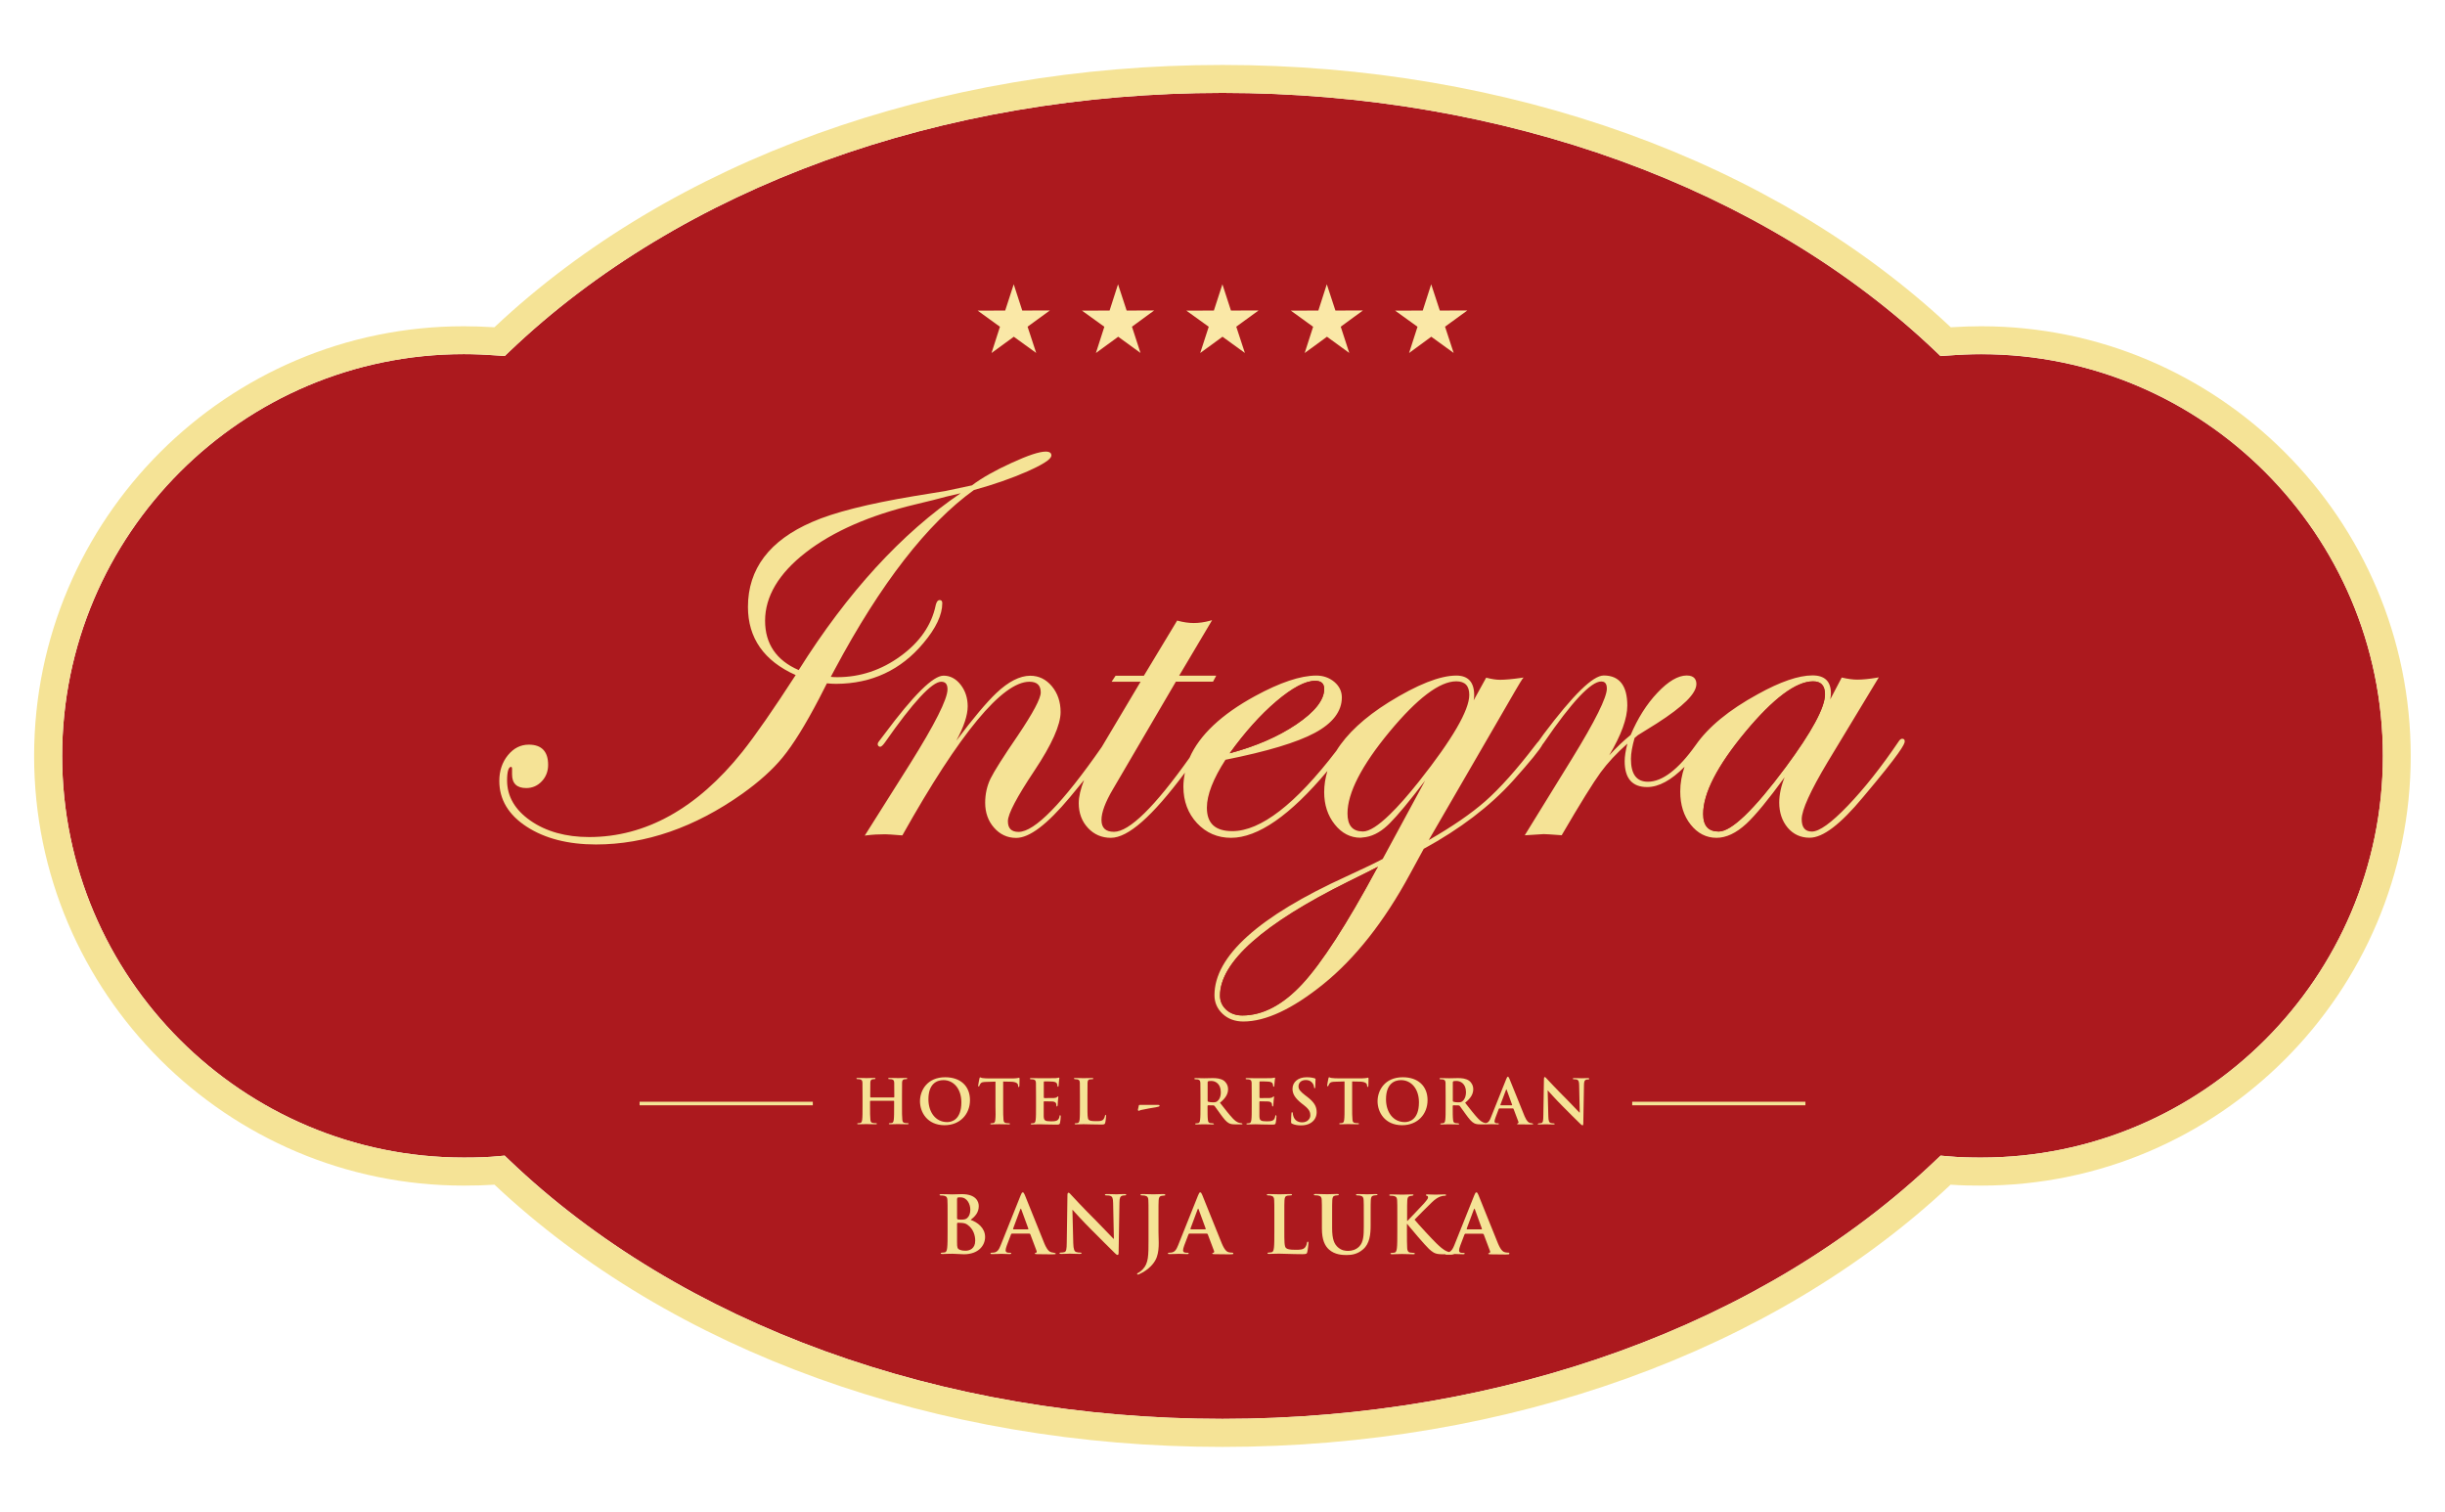 <?xml version="1.0" encoding="UTF-8"?> <svg xmlns="http://www.w3.org/2000/svg" xmlns:xlink="http://www.w3.org/1999/xlink" version="1.1" id="Layer_1" x="0px" y="0px" viewBox="0 0 289.5 179" style="enable-background:new 0 0 289.5 179;" xml:space="preserve"> <style type="text/css"> .st0{fill:#AC191E;} .st1{fill:#F5E396;} .st2{fill:#F6E394;} .st3{fill:none;stroke:#F6E394;stroke-width:0.125;stroke-miterlimit:10;} .st4{fill:none;} .st5{fill:#FAE8A7;} </style> <g> <path class="st0" d="M234.58,41.94c-1.24,0-2.54,0.05-4.09,0.17l-0.73,0.05l-0.53-0.51C208.82,22.17,178.03,11,144.75,11 c-33.29,0-64.07,11.17-84.45,30.64l-0.53,0.51l-0.73-0.05c-1.53-0.11-2.88-0.17-4.12-0.17c-26.22,0-47.56,21.34-47.56,47.58 c0,26.22,21.33,47.55,47.56,47.55c1.68,0,2.94-0.05,4.08-0.16l0.76-0.07l0.55,0.53C80.67,156.83,111.45,168,144.75,168 c33.28,0,64.07-11.17,84.48-30.65l0.55-0.52l0.76,0.07c1.47,0.14,2.93,0.16,4.05,0.16c26.22,0,47.56-21.33,47.56-47.55 C282.14,63.28,260.81,41.94,234.58,41.94z"></path> <path class="st1" d="M234.58,38.63c-1.12,0-2.28,0.04-3.6,0.12c-21.02-19.74-52.4-31.06-86.24-31.06 c-33.85,0-65.22,11.31-86.2,31.06c-1.32-0.08-2.51-0.12-3.63-0.12c-28.05,0-50.87,22.83-50.87,50.89 c0,28.04,22.82,50.86,50.87,50.86c1.44,0,2.59-0.04,3.64-0.11c20.98,19.74,52.35,31.05,86.19,31.05 c33.83,0,65.21-11.31,86.22-31.05c1.34,0.1,2.61,0.11,3.61,0.11c28.05,0,50.87-22.81,50.87-50.86 C285.45,61.46,262.63,38.63,234.58,38.63z M234.58,137.06c-1.11,0-2.58-0.02-4.05-0.16l-0.76-0.07l-0.55,0.52 c-20.41,19.48-51.2,30.65-84.48,30.65c-33.29,0-64.07-11.17-84.45-30.64l-0.55-0.53L59,136.9c-1.14,0.11-2.4,0.16-4.08,0.16 c-26.22,0-47.56-21.33-47.56-47.55c0-26.24,21.33-47.58,47.56-47.58c1.24,0,2.59,0.05,4.12,0.17l0.73,0.05l0.53-0.51 C80.67,22.17,111.46,11,144.75,11c33.28,0,64.07,11.17,84.48,30.64l0.53,0.51l0.73-0.05c1.55-0.11,2.85-0.17,4.09-0.17 c26.22,0,47.56,21.34,47.56,47.58C282.14,115.73,260.81,137.06,234.58,137.06z"></path> <path class="st2" d="M171.86,148.49c0.08,0,0.14-0.01,0.17-0.02c-0.22,0.01-0.54,0.02-0.86,0.02H171.86z"></path> <path class="st3" d="M171.86,148.49c0.08,0,0.14-0.01,0.17-0.02c-0.22,0.01-0.54,0.02-0.86,0.02H171.86z"></path> <g> <rect x="75.73" y="130.45" class="st1" width="20.51" height="0.42"></rect> <rect x="193.26" y="130.45" class="st1" width="20.51" height="0.42"></rect> <path class="st1" d="M107.49,132.99c-0.11,0-0.27-0.01-0.37-0.03c-0.22-0.03-0.26-0.19-0.28-0.39c-0.04-0.31-0.04-0.88-0.04-1.55 v-1.28c0-1.1,0-1.3,0.01-1.54c0.01-0.25,0.07-0.38,0.27-0.41c0.09-0.01,0.15-0.02,0.21-0.02c0.09,0,0.13-0.01,0.13-0.07 c0-0.05-0.05-0.07-0.15-0.07c-0.28,0-0.74,0.02-0.91,0.02c-0.2,0-0.65-0.02-1.04-0.02c-0.1,0-0.15,0.01-0.15,0.07 c0,0.05,0.04,0.07,0.12,0.07c0.1,0,0.22,0.01,0.28,0.02c0.24,0.05,0.3,0.17,0.31,0.41c0.01,0.23,0.01,0.44,0.01,1.54v0.15 l-0.04,0.05h-2.77l-0.04-0.05v-0.15c0-1.1,0-1.3,0.01-1.54c0.01-0.25,0.07-0.38,0.27-0.41c0.09-0.01,0.15-0.02,0.21-0.02 c0.09,0,0.13-0.01,0.13-0.07c0-0.05-0.05-0.07-0.15-0.07c-0.28,0-0.74,0.02-0.91,0.02c-0.2,0-0.65-0.02-1.04-0.02 c-0.1,0-0.15,0.01-0.15,0.07c0,0.05,0.04,0.07,0.12,0.07c0.1,0,0.22,0.01,0.28,0.02c0.24,0.05,0.3,0.17,0.31,0.41 c0.01,0.23,0.01,0.44,0.01,1.54v1.28c0,0.67,0,1.24-0.04,1.54c-0.03,0.21-0.07,0.37-0.21,0.4c-0.07,0.01-0.15,0.03-0.26,0.03 c-0.09,0-0.12,0.02-0.12,0.06c0,0.05,0.05,0.07,0.15,0.07c0.29,0,0.75-0.02,0.91-0.02c0.2,0,0.66,0.02,1.13,0.02 c0.09,0,0.14-0.02,0.14-0.07c0-0.04-0.04-0.06-0.12-0.06c-0.11,0-0.27-0.01-0.37-0.03c-0.22-0.03-0.26-0.19-0.28-0.39 c-0.04-0.31-0.04-0.88-0.04-1.55v-0.64l0.04-0.04h2.77l0.04,0.04v0.64c0,0.67,0,1.24-0.04,1.54c-0.03,0.21-0.07,0.37-0.21,0.4 c-0.07,0.01-0.15,0.03-0.26,0.03c-0.09,0-0.12,0.02-0.12,0.06c0,0.05,0.05,0.07,0.15,0.07c0.28,0,0.74-0.02,0.91-0.02 c0.2,0,0.66,0.02,1.13,0.02c0.09,0,0.15-0.02,0.15-0.07C107.61,133.02,107.57,132.99,107.49,132.99z"></path> <path class="st1" d="M114.85,130.26c0-1.66-1.12-2.71-2.93-2.71c-2.17,0-2.99,1.6-2.99,2.84c0,1.28,0.84,2.84,2.92,2.84 C113.69,133.22,114.85,131.91,114.85,130.26z M109.93,130.16c0-1.8,0.95-2.27,1.78-2.27c1.19,0,2.12,1.01,2.12,2.63 c0,2.09-1.17,2.34-1.68,2.34C110.77,132.86,109.93,131.67,109.93,130.16z"></path> <path class="st1" d="M117.85,132.57c-0.02,0.21-0.07,0.37-0.21,0.4c-0.07,0.01-0.15,0.03-0.26,0.03c-0.09,0-0.12,0.02-0.12,0.06 c0,0.05,0.05,0.07,0.14,0.07c0.29,0,0.75-0.02,0.91-0.02c0.2,0,0.66,0.02,1.14,0.02c0.08,0,0.14-0.02,0.14-0.07 c0-0.04-0.04-0.06-0.12-0.06c-0.11,0-0.27-0.01-0.37-0.03c-0.22-0.03-0.26-0.19-0.28-0.39c-0.04-0.31-0.04-0.88-0.04-1.55v-2.97 l0.91,0.02c0.64,0.01,0.84,0.22,0.85,0.41l0.01,0.08c0.01,0.11,0.02,0.15,0.08,0.15l0.07-0.12c0-0.19,0.02-0.69,0.02-0.84 c0-0.11-0.01-0.15-0.06-0.15c-0.03,0-0.09,0.01-0.2,0.04c-0.11,0.01-0.27,0.04-0.5,0.04h-2.87c-0.24,0-0.51-0.01-0.72-0.04 c-0.18-0.01-0.25-0.09-0.31-0.09c-0.04,0-0.07,0.04-0.09,0.14c-0.01,0.06-0.15,0.72-0.15,0.83c0,0.08,0.01,0.12,0.07,0.12 l0.08-0.09c0.01-0.06,0.05-0.15,0.12-0.25c0.11-0.16,0.28-0.2,0.7-0.21l1.08-0.03v2.97C117.89,131.69,117.89,132.26,117.85,132.57 z"></path> <path class="st1" d="M125.51,132.96c0.04-0.14,0.09-0.64,0.09-0.8l-0.06-0.13c-0.05,0-0.07,0.03-0.08,0.11 c-0.05,0.3-0.14,0.45-0.33,0.54c-0.19,0.09-0.49,0.09-0.68,0.09c-0.74,0-0.85-0.11-0.87-0.61c-0.01-0.21,0-0.88,0-1.12v-0.57 l0.04-0.07c0.17,0,0.89,0.01,1.03,0.02c0.27,0.03,0.37,0.14,0.41,0.28c0.02,0.09,0.02,0.19,0.03,0.26l0.07,0.07l0.07-0.14 c0-0.05,0.02-0.34,0.03-0.49c0.03-0.37,0.06-0.48,0.06-0.53l-0.05-0.06l-0.12,0.09c-0.07,0.07-0.17,0.09-0.35,0.11 c-0.17,0.01-1,0.01-1.16,0.01l-0.05-0.08v-1.83l0.05-0.07c0.15,0,0.91,0.01,1.03,0.03c0.36,0.04,0.43,0.13,0.49,0.26 c0.04,0.09,0.04,0.21,0.04,0.26l0.07,0.1l0.07-0.08c0.01-0.09,0.03-0.41,0.04-0.48c0.02-0.33,0.06-0.42,0.06-0.47l-0.04-0.07 l-0.12,0.03c-0.06,0.01-0.17,0.03-0.31,0.04c-0.14,0.01-1.58,0.01-1.81,0.01c-0.1,0-0.27-0.01-0.46-0.01 c-0.18,0-0.39-0.01-0.59-0.01c-0.11,0-0.16,0.01-0.16,0.07c0,0.05,0.04,0.07,0.12,0.07c0.1,0,0.22,0.01,0.28,0.02 c0.24,0.05,0.3,0.17,0.31,0.41c0.01,0.23,0.01,0.44,0.01,1.54v1.28c0,0.67,0,1.24-0.04,1.54c-0.03,0.21-0.07,0.37-0.21,0.4 c-0.07,0.01-0.15,0.03-0.26,0.03c-0.09,0-0.12,0.02-0.12,0.06c0,0.05,0.05,0.07,0.15,0.07c0.14,0,0.33-0.01,0.5-0.01 c0.17-0.01,0.33-0.01,0.41-0.01c0.22,0,0.44,0.01,0.75,0.02c0.31,0.01,0.71,0.02,1.25,0.02 C125.4,133.15,125.46,133.15,125.51,132.96z"></path> <path class="st1" d="M127.31,127.78c0.09,0,0.18,0.01,0.24,0.02c0.24,0.05,0.3,0.17,0.31,0.41c0.01,0.23,0.01,0.44,0.01,1.54v1.28 c0,0.67,0,1.24-0.04,1.54c-0.03,0.21-0.07,0.37-0.21,0.4c-0.07,0.01-0.15,0.03-0.26,0.03c-0.09,0-0.12,0.02-0.12,0.06 c0,0.05,0.05,0.07,0.15,0.07c0.14,0,0.33-0.01,0.5-0.01c0.17-0.01,0.33-0.01,0.41-0.01c0.3,0,0.56,0.01,0.88,0.02 c0.33,0.01,0.7,0.02,1.22,0.02c0.38,0,0.41-0.04,0.46-0.2c0.06-0.21,0.11-0.75,0.11-0.83c0-0.09-0.01-0.12-0.06-0.12l-0.08,0.11 c-0.01,0.14-0.1,0.34-0.19,0.44c-0.18,0.2-0.46,0.2-0.85,0.2c-0.57,0-0.75-0.05-0.88-0.16c-0.15-0.13-0.15-0.63-0.15-1.56v-1.28 c0-1.1,0-1.3,0.01-1.54c0.01-0.25,0.07-0.38,0.27-0.41c0.09-0.01,0.2-0.02,0.28-0.02c0.09,0,0.13-0.01,0.13-0.07 c0-0.05-0.05-0.07-0.15-0.07c-0.28,0-0.81,0.02-0.99,0.02c-0.2,0-0.65-0.02-0.99-0.02c-0.11,0-0.16,0.01-0.16,0.07 C127.18,127.76,127.23,127.78,127.31,127.78z"></path> <path class="st1" d="M135.1,131.43c0.25-0.07,1.58-0.3,1.87-0.35c0.2-0.04,0.33-0.06,0.33-0.16c0-0.09-0.1-0.1-0.23-0.1h-2.06 c-0.12,0-0.15,0.01-0.17,0.09l-0.11,0.5l0.06,0.13C134.84,131.54,134.96,131.46,135.1,131.43z"></path> <path class="st1" d="M146.83,132.97c-0.11-0.02-0.41-0.07-0.81-0.49c-0.43-0.45-0.93-1.09-1.57-1.91 c0.73-0.59,0.96-1.09,0.96-1.62c0-0.49-0.29-0.85-0.49-0.99c-0.39-0.27-0.88-0.31-1.33-0.31c-0.22,0-0.78,0.02-1.02,0.02 c-0.15,0-0.61-0.02-0.99-0.02c-0.11,0-0.16,0.01-0.16,0.07c0,0.05,0.04,0.07,0.12,0.07c0.1,0,0.22,0.01,0.28,0.02 c0.24,0.05,0.3,0.17,0.31,0.41c0.01,0.23,0.01,0.44,0.01,1.54v1.28c0,0.67,0,1.24-0.04,1.54c-0.03,0.21-0.07,0.37-0.21,0.4 c-0.07,0.01-0.15,0.03-0.26,0.03c-0.09,0-0.12,0.02-0.12,0.06c0,0.05,0.05,0.07,0.15,0.07c0.29,0,0.75-0.02,0.88-0.02 c0.11,0,0.64,0.02,1.06,0.02c0.09,0,0.14-0.02,0.14-0.07l-0.09-0.06c-0.09,0-0.25-0.01-0.35-0.03c-0.22-0.03-0.26-0.19-0.28-0.4 c-0.04-0.3-0.04-0.88-0.04-1.55v-0.1l0.06-0.06l0.63,0.01l0.13,0.05c0.09,0.11,0.43,0.6,0.72,1c0.41,0.56,0.68,0.9,0.99,1.06 c0.19,0.1,0.37,0.14,0.78,0.14h0.69c0.09,0,0.14-0.01,0.14-0.07l-0.09-0.06C146.97,132.99,146.91,132.99,146.83,132.97z M144.12,130.4c-0.13,0.09-0.22,0.12-0.51,0.12c-0.18,0-0.4-0.02-0.55-0.07c-0.05-0.02-0.07-0.05-0.07-0.13v-2.2l0.07-0.1 c0.07-0.02,0.2-0.03,0.38-0.03c0.43,0,1.11,0.3,1.11,1.33C144.55,129.91,144.34,130.24,144.12,130.4z"></path> <path class="st1" d="M151.05,132.96c0.04-0.14,0.09-0.64,0.09-0.8l-0.06-0.13c-0.05,0-0.07,0.03-0.08,0.11 c-0.05,0.3-0.14,0.45-0.33,0.54c-0.19,0.09-0.49,0.09-0.68,0.09c-0.74,0-0.85-0.11-0.87-0.61c-0.01-0.21,0-0.88,0-1.12v-0.57 l0.04-0.07c0.17,0,0.89,0.01,1.03,0.02c0.27,0.03,0.37,0.14,0.41,0.28c0.02,0.09,0.02,0.19,0.03,0.26l0.07,0.07l0.07-0.14 c0-0.05,0.02-0.34,0.03-0.49c0.03-0.37,0.06-0.48,0.06-0.53l-0.05-0.06l-0.12,0.09c-0.07,0.07-0.17,0.09-0.35,0.11 c-0.17,0.01-1,0.01-1.16,0.01l-0.05-0.08v-1.83l0.05-0.07c0.14,0,0.91,0.01,1.03,0.03c0.36,0.04,0.43,0.13,0.49,0.26 c0.04,0.09,0.04,0.21,0.04,0.26l0.07,0.1l0.07-0.08c0.01-0.09,0.03-0.41,0.04-0.48c0.02-0.33,0.06-0.42,0.06-0.47l-0.04-0.07 l-0.12,0.03c-0.06,0.01-0.17,0.03-0.31,0.04c-0.14,0.01-1.58,0.01-1.81,0.01c-0.1,0-0.27-0.01-0.46-0.01 c-0.18,0-0.39-0.01-0.59-0.01c-0.11,0-0.16,0.01-0.16,0.07c0,0.05,0.04,0.07,0.12,0.07c0.1,0,0.22,0.01,0.28,0.02 c0.24,0.05,0.3,0.17,0.31,0.41c0.01,0.23,0.01,0.44,0.01,1.54v1.28c0,0.67,0,1.24-0.04,1.54c-0.03,0.21-0.07,0.37-0.21,0.4 c-0.07,0.01-0.15,0.03-0.26,0.03c-0.09,0-0.12,0.02-0.12,0.06c0,0.05,0.05,0.07,0.15,0.07c0.15,0,0.33-0.01,0.5-0.01 c0.17-0.01,0.33-0.01,0.41-0.01c0.22,0,0.44,0.01,0.75,0.02c0.31,0.01,0.71,0.02,1.25,0.02 C150.94,133.15,151,133.15,151.05,132.96z"></path> <path class="st1" d="M154.72,129.82l-0.2-0.15c-0.6-0.46-0.77-0.71-0.77-1.04c0-0.44,0.33-0.75,0.86-0.75 c0.47,0,0.68,0.22,0.79,0.36c0.15,0.19,0.19,0.41,0.19,0.48c0,0.09,0.02,0.13,0.07,0.13c0.06,0,0.08-0.06,0.08-0.22 c0-0.57,0.03-0.77,0.03-0.87l-0.1-0.09c-0.19-0.05-0.49-0.12-0.96-0.12c-1.01,0-1.67,0.57-1.67,1.37c0,0.59,0.28,1.09,1.07,1.72 l0.33,0.26c0.6,0.47,0.71,0.8,0.71,1.16c0,0.38-0.32,0.83-0.97,0.83c-0.45,0-0.88-0.2-1.04-0.73c-0.04-0.12-0.07-0.28-0.07-0.37 l-0.07-0.12c-0.06,0-0.08,0.08-0.09,0.19c-0.01,0.12-0.04,0.55-0.04,0.95c0,0.16,0.02,0.2,0.14,0.25 c0.31,0.14,0.64,0.19,1.06,0.19c0.38,0,0.79-0.07,1.15-0.3c0.52-0.34,0.68-0.84,0.68-1.26 C155.9,130.98,155.59,130.48,154.72,129.82z"></path> <path class="st1" d="M157.22,128.63l0.08-0.09c0.01-0.06,0.05-0.15,0.12-0.25c0.11-0.16,0.28-0.2,0.7-0.21l1.08-0.03v2.97 c0,0.67,0,1.24-0.04,1.54c-0.02,0.21-0.07,0.37-0.21,0.4c-0.07,0.01-0.15,0.03-0.26,0.03c-0.09,0-0.12,0.02-0.12,0.06 c0,0.05,0.05,0.07,0.15,0.07c0.29,0,0.75-0.02,0.91-0.02c0.2,0,0.66,0.02,1.14,0.02c0.08,0,0.14-0.02,0.14-0.07 c0-0.04-0.04-0.06-0.12-0.06c-0.11,0-0.27-0.01-0.37-0.03c-0.22-0.03-0.26-0.19-0.28-0.39c-0.04-0.31-0.04-0.88-0.04-1.55v-2.97 l0.91,0.02c0.64,0.01,0.84,0.22,0.85,0.41l0.01,0.08c0.01,0.11,0.02,0.15,0.08,0.15l0.07-0.12c0-0.19,0.02-0.69,0.02-0.84 c0-0.11-0.01-0.15-0.06-0.15c-0.03,0-0.09,0.01-0.2,0.04c-0.11,0.01-0.27,0.04-0.5,0.04h-2.87c-0.24,0-0.51-0.01-0.72-0.04 c-0.18-0.01-0.25-0.09-0.31-0.09c-0.04,0-0.07,0.04-0.09,0.14c-0.01,0.06-0.15,0.72-0.15,0.83 C157.15,128.6,157.17,128.63,157.22,128.63z"></path> <path class="st1" d="M169.03,130.26c0-1.66-1.12-2.71-2.93-2.71c-2.17,0-2.99,1.6-2.99,2.84c0,1.28,0.84,2.84,2.92,2.84 C167.87,133.22,169.03,131.91,169.03,130.26z M164.11,130.16c0-1.8,0.95-2.27,1.78-2.27c1.19,0,2.12,1.01,2.12,2.63 c0,2.09-1.17,2.34-1.68,2.34C164.95,132.86,164.11,131.67,164.11,130.16z"></path> <path class="st1" d="M181.16,132.96c-0.15-0.04-0.36-0.14-0.64-0.79c-0.46-1.1-1.62-4.06-1.8-4.45c-0.07-0.17-0.12-0.23-0.18-0.23 c-0.07,0-0.12,0.08-0.2,0.29l-1.82,4.55c-0.14,0.36-0.28,0.61-0.61,0.65l-0.05-0.01c-0.11-0.02-0.41-0.07-0.81-0.49 c-0.43-0.45-0.93-1.09-1.57-1.91c0.73-0.59,0.96-1.09,0.96-1.62c0-0.49-0.29-0.85-0.49-0.99c-0.39-0.27-0.88-0.31-1.33-0.31 c-0.22,0-0.77,0.02-1.02,0.02c-0.15,0-0.61-0.02-0.99-0.02c-0.11,0-0.16,0.01-0.16,0.07c0,0.05,0.04,0.07,0.12,0.07 c0.1,0,0.22,0.01,0.28,0.02c0.24,0.05,0.3,0.17,0.31,0.41c0.01,0.23,0.01,0.44,0.01,1.54v1.28c0,0.67,0,1.24-0.04,1.54 c-0.03,0.21-0.07,0.37-0.21,0.4c-0.07,0.01-0.15,0.03-0.26,0.03c-0.09,0-0.12,0.02-0.12,0.06c0,0.05,0.05,0.07,0.15,0.07 c0.29,0,0.75-0.02,0.88-0.02c0.11,0,0.64,0.02,1.06,0.02c0.09,0,0.15-0.02,0.15-0.07l-0.09-0.06c-0.09,0-0.25-0.01-0.36-0.03 c-0.22-0.03-0.26-0.19-0.28-0.4c-0.04-0.3-0.04-0.88-0.04-1.55v-0.1l0.06-0.06l0.63,0.01l0.13,0.05c0.09,0.11,0.43,0.6,0.72,1 c0.41,0.56,0.68,0.9,0.99,1.06c0.19,0.1,0.37,0.14,0.77,0.14h0.41h0.28l0.03,0c0.26-0.01,0.49-0.02,0.55-0.02 c0.22,0,0.54,0.02,0.77,0.02c0.08,0,0.12-0.01,0.12-0.07c0-0.04-0.02-0.06-0.11-0.06h-0.11c-0.22,0-0.29-0.09-0.29-0.22 c0-0.09,0.04-0.26,0.11-0.44l0.39-1.04l0.07-0.06h1.61l0.07,0.05l0.58,1.54c0.04,0.09-0.01,0.15-0.07,0.17l-0.1,0.07 c0,0.05,0.09,0.05,0.22,0.06c0.58,0.01,1.11,0.01,1.37,0.01c0.27,0,0.33-0.01,0.33-0.07l-0.09-0.06 C181.37,132.99,181.26,132.99,181.16,132.96z M173.15,130.4c-0.13,0.09-0.22,0.12-0.51,0.12c-0.18,0-0.4-0.02-0.55-0.07 c-0.05-0.02-0.07-0.05-0.07-0.13v-2.2l0.07-0.1c0.07-0.02,0.2-0.03,0.38-0.03c0.43,0,1.11,0.3,1.11,1.33 C173.57,129.91,173.36,130.24,173.15,130.4z M179.01,130.87h-1.33l-0.03-0.05l0.67-1.78l0.04-0.07l0.04,0.07l0.65,1.79 L179.01,130.87z"></path> <path class="st1" d="M188.01,127.65c-0.35,0-0.63,0.02-0.71,0.02c-0.15,0-0.5-0.02-0.88-0.02c-0.11,0-0.19,0.01-0.19,0.07 c0,0.04,0.03,0.07,0.12,0.07c0.1,0,0.28,0,0.38,0.04c0.17,0.07,0.24,0.21,0.25,0.65l0.07,3.25h-0.04 c-0.12-0.12-1.1-1.16-1.59-1.65c-1.06-1.05-2.16-2.23-2.25-2.33c-0.12-0.13-0.19-0.22-0.27-0.22c-0.07,0-0.09,0.1-0.09,0.25 l-0.07,4.29c-0.01,0.63-0.04,0.84-0.22,0.9c-0.1,0.03-0.23,0.04-0.33,0.04l-0.12,0.06c0,0.07,0.07,0.07,0.16,0.07 c0.38,0,0.72-0.02,0.78-0.02c0.14,0,0.43,0.02,0.9,0.02c0.1,0,0.17-0.01,0.17-0.07c0-0.04-0.04-0.06-0.12-0.06 c-0.12,0-0.25-0.01-0.38-0.05c-0.15-0.05-0.24-0.24-0.25-0.8l-0.08-3.04h0.02c0.13,0.14,0.93,1.04,1.72,1.83 c0.75,0.75,1.68,1.7,2.14,2.13c0.08,0.08,0.17,0.16,0.25,0.16c0.07,0,0.09-0.07,0.09-0.22l0.08-4.57 c0.01-0.41,0.07-0.56,0.27-0.62c0.09-0.02,0.15-0.02,0.22-0.02c0.09,0,0.13-0.02,0.13-0.07 C188.17,127.66,188.1,127.65,188.01,127.65z"></path> <path class="st1" d="M114.93,144.44c0.52-0.41,0.96-0.87,0.96-1.64c0-0.5-0.3-1.41-2-1.41c-0.32,0-0.69,0.03-1.15,0.03 c-0.19,0-0.78-0.03-1.28-0.03c-0.14,0-0.21,0.02-0.21,0.08c0,0.07,0.06,0.08,0.16,0.08c0.13,0,0.29,0.01,0.37,0.03 c0.31,0.07,0.39,0.22,0.4,0.54c0.02,0.3,0.02,0.56,0.02,1.99v1.65c0,0.86,0,1.61-0.05,2c-0.04,0.27-0.08,0.48-0.27,0.52 c-0.08,0.02-0.2,0.04-0.34,0.04c-0.11,0-0.15,0.03-0.15,0.07c0,0.07,0.07,0.09,0.19,0.09c0.19,0,0.43-0.02,0.65-0.02 c0.23-0.01,0.43-0.01,0.54-0.01c0.14,0,0.42,0.01,0.7,0.03c0.27,0.01,0.54,0.03,0.66,0.03c1.73,0,2.51-1.04,2.51-2.05 C116.64,145.37,115.7,144.7,114.93,144.44z M113.33,141.95c0-0.1,0.02-0.14,0.08-0.16c0.09-0.02,0.18-0.02,0.31-0.02 c0.81,0,1.17,0.83,1.17,1.46c0,0.46-0.14,0.8-0.38,1c-0.16,0.14-0.37,0.18-0.68,0.18c-0.22,0-0.36-0.01-0.44-0.03l-0.07-0.1 V141.95z M114.34,148.09c-0.22,0-0.43-0.01-0.69-0.11c-0.3-0.12-0.33-0.28-0.33-0.9v-2.23l0.06-0.07c0.14,0,0.24,0,0.4,0.01 c0.37,0.02,0.58,0.08,0.78,0.23c0.71,0.5,0.91,1.29,0.91,1.87C115.48,147.87,114.77,148.09,114.34,148.09z"></path> <path class="st1" d="M124.5,148.28c-0.2-0.05-0.47-0.18-0.83-1.02c-0.6-1.43-2.1-5.26-2.33-5.78c-0.09-0.22-0.15-0.3-0.24-0.3 c-0.09,0-0.15,0.1-0.26,0.38l-2.36,5.9c-0.19,0.47-0.37,0.79-0.8,0.85c-0.08,0.01-0.21,0.02-0.29,0.02 c-0.08,0-0.11,0.02-0.11,0.07c0,0.08,0.06,0.09,0.18,0.09c0.49,0,1.01-0.03,1.11-0.03c0.29,0,0.7,0.03,1,0.03 c0.1,0,0.16-0.02,0.16-0.09c0-0.06-0.03-0.07-0.14-0.07h-0.14c-0.29,0-0.38-0.12-0.38-0.29c0-0.11,0.05-0.34,0.14-0.57l0.51-1.34 l0.08-0.07h2.1l0.09,0.07l0.75,1.99c0.05,0.11-0.02,0.2-0.08,0.22c-0.09,0.01-0.13,0.03-0.13,0.08c0,0.07,0.11,0.07,0.28,0.08 c0.75,0.02,1.44,0.02,1.78,0.02c0.35,0,0.43-0.02,0.43-0.09l-0.12-0.07C124.79,148.32,124.64,148.31,124.5,148.28z M121.72,145.56 h-1.73l-0.04-0.07l0.86-2.31l0.06-0.08l0.05,0.08l0.85,2.32L121.72,145.56z"></path> <path class="st1" d="M133.13,141.38c-0.46,0-0.82,0.03-0.92,0.03c-0.2,0-0.65-0.03-1.14-0.03c-0.14,0-0.24,0.01-0.24,0.08 c0,0.06,0.04,0.08,0.15,0.08c0.13,0,0.36,0,0.5,0.06c0.23,0.09,0.31,0.27,0.32,0.85l0.09,4.22h-0.05 c-0.16-0.15-1.43-1.5-2.07-2.14c-1.37-1.36-2.8-2.89-2.91-3.02c-0.16-0.17-0.24-0.29-0.35-0.29c-0.09,0-0.12,0.13-0.12,0.32 l-0.08,5.56c-0.01,0.82-0.05,1.09-0.29,1.16c-0.13,0.04-0.3,0.05-0.42,0.05c-0.09,0-0.15,0.02-0.15,0.07 c0,0.08,0.08,0.09,0.21,0.09c0.49,0,0.93-0.03,1.01-0.03c0.18,0,0.55,0.03,1.17,0.03c0.13,0,0.22-0.02,0.22-0.09 c0-0.06-0.06-0.07-0.16-0.07c-0.15,0-0.33-0.01-0.49-0.07c-0.19-0.07-0.31-0.31-0.33-1.04l-0.1-3.95H127 c0.17,0.18,1.21,1.35,2.24,2.37c0.98,0.97,2.18,2.2,2.77,2.76c0.1,0.1,0.22,0.21,0.32,0.21c0.08,0,0.12-0.08,0.12-0.29l0.1-5.93 c0.01-0.53,0.08-0.72,0.35-0.8c0.11-0.03,0.19-0.03,0.28-0.03c0.11,0,0.17-0.03,0.17-0.08 C133.35,141.39,133.25,141.38,133.13,141.38z"></path> <path class="st1" d="M137.76,141.38c-0.37,0-0.96,0.03-1.18,0.03c-0.24,0-0.84-0.03-1.33-0.03c-0.14,0-0.21,0.02-0.21,0.08 c0,0.07,0.06,0.08,0.16,0.08c0.13,0,0.29,0.01,0.37,0.03c0.31,0.07,0.39,0.22,0.4,0.54c0.02,0.3,0.02,0.56,0.02,1.99v2.7 c0,1.84,0.01,2.78-0.7,3.51c-0.19,0.19-0.33,0.29-0.45,0.36c-0.16,0.08-0.21,0.12-0.21,0.17l0.08,0.08l0.19-0.06 c0.2-0.09,0.35-0.17,0.47-0.24c0.9-0.55,1.4-1.2,1.6-1.78c0.19-0.53,0.23-1.13,0.23-1.66c0-0.47-0.03-0.92-0.03-1.32v-1.74 c0-1.43,0-1.69,0.02-1.99c0.02-0.33,0.09-0.49,0.35-0.54c0.11-0.02,0.17-0.03,0.27-0.03c0.11,0,0.17-0.02,0.17-0.08 C137.95,141.4,137.89,141.38,137.76,141.38z"></path> <path class="st1" d="M145.9,148.32c-0.11,0-0.25-0.01-0.39-0.04c-0.2-0.05-0.47-0.18-0.83-1.02c-0.6-1.43-2.1-5.26-2.33-5.78 c-0.09-0.22-0.15-0.3-0.24-0.3c-0.09,0-0.15,0.1-0.26,0.38l-2.36,5.9c-0.19,0.47-0.37,0.79-0.8,0.85 c-0.08,0.01-0.21,0.02-0.29,0.02c-0.08,0-0.11,0.02-0.11,0.07c0,0.08,0.06,0.09,0.18,0.09c0.49,0,1.01-0.03,1.11-0.03 c0.29,0,0.7,0.03,1,0.03c0.1,0,0.16-0.02,0.16-0.09c0-0.06-0.03-0.07-0.14-0.07h-0.14c-0.29,0-0.38-0.12-0.38-0.29 c0-0.11,0.05-0.34,0.14-0.57l0.51-1.34l0.08-0.07h2.1l0.09,0.07l0.75,1.99c0.05,0.11-0.02,0.2-0.08,0.22 c-0.09,0.01-0.13,0.03-0.13,0.08c0,0.07,0.11,0.07,0.28,0.08c0.75,0.02,1.44,0.02,1.78,0.02c0.35,0,0.43-0.02,0.43-0.09 C146.02,148.33,145.97,148.32,145.9,148.32z M142.72,145.56h-1.73l-0.04-0.07l0.86-2.31l0.06-0.08l0.05,0.08l0.85,2.32 L142.72,145.56z"></path> <path class="st1" d="M154.85,147.02c-0.07,0-0.09,0.06-0.1,0.14c-0.02,0.18-0.13,0.44-0.24,0.56c-0.23,0.25-0.6,0.26-1.1,0.26 c-0.73,0-0.98-0.07-1.14-0.21c-0.2-0.17-0.2-0.82-0.2-2.02v-1.65c0-1.43,0-1.69,0.02-1.99c0.02-0.33,0.09-0.49,0.35-0.54 c0.11-0.02,0.26-0.03,0.37-0.03c0.11,0,0.17-0.02,0.17-0.08c0-0.07-0.07-0.08-0.2-0.08c-0.37,0-1.05,0.03-1.28,0.03 c-0.25,0-0.85-0.03-1.29-0.03c-0.14,0-0.21,0.02-0.21,0.08c0,0.07,0.06,0.08,0.16,0.08c0.12,0,0.23,0.01,0.31,0.03 c0.31,0.07,0.39,0.22,0.4,0.54c0.02,0.3,0.02,0.56,0.02,1.99v1.65c0,0.86,0,1.61-0.05,2c-0.04,0.27-0.08,0.48-0.27,0.52 c-0.08,0.02-0.2,0.04-0.34,0.04c-0.11,0-0.15,0.03-0.15,0.07c0,0.07,0.07,0.09,0.19,0.09c0.19,0,0.43-0.02,0.65-0.02 c0.22-0.01,0.43-0.01,0.54-0.01c0.39,0,0.72,0.01,1.15,0.03c0.42,0.01,0.91,0.03,1.59,0.03c0.49,0,0.54-0.05,0.59-0.25 c0.07-0.27,0.14-0.98,0.14-1.08C154.93,147.07,154.92,147.02,154.85,147.02z"></path> <path class="st1" d="M162.91,141.38c-0.37,0-0.96,0.03-1.07,0.03c-0.01,0-0.6-0.03-1.08-0.03c-0.13,0-0.2,0.02-0.2,0.08 c0,0.07,0.06,0.08,0.16,0.08c0.1,0,0.26,0.01,0.34,0.03c0.31,0.07,0.39,0.22,0.4,0.54c0.02,0.3,0.02,0.56,0.02,1.99v1.17 c0,0.97-0.03,1.81-0.55,2.33c-0.38,0.38-0.88,0.51-1.3,0.51c-0.32,0-0.75-0.04-1.17-0.39c-0.46-0.38-0.73-0.95-0.73-2.31v-1.32 c0-1.43,0-1.69,0.02-1.99c0.02-0.33,0.09-0.49,0.35-0.54c0.11-0.02,0.17-0.03,0.27-0.03c0.09,0,0.15-0.02,0.15-0.08 c0-0.07-0.07-0.08-0.21-0.08c-0.34,0-0.93,0.03-1.16,0.03c-0.28,0-0.87-0.03-1.37-0.03c-0.14,0-0.21,0.02-0.21,0.08 c0,0.07,0.06,0.08,0.16,0.08c0.13,0,0.29,0.01,0.37,0.03c0.31,0.07,0.39,0.22,0.4,0.54c0.02,0.3,0.02,0.56,0.02,1.99v1.37 c0,1.36,0.36,2.06,0.84,2.49c0.69,0.62,1.59,0.65,2.09,0.65c0.61,0,1.29-0.1,1.95-0.68c0.79-0.68,0.89-1.79,0.89-2.83v-1.01 c0-1.43,0-1.69,0.02-1.99c0.02-0.33,0.09-0.49,0.35-0.54c0.11-0.02,0.17-0.03,0.27-0.03c0.11,0,0.17-0.02,0.17-0.08 C163.11,141.4,163.04,141.38,162.91,141.38z"></path> <path class="st1" d="M178.6,148.32c-0.11,0-0.25-0.01-0.39-0.04c-0.2-0.05-0.47-0.18-0.83-1.02c-0.6-1.43-2.1-5.26-2.33-5.78 c-0.09-0.22-0.15-0.3-0.24-0.3c-0.09,0-0.15,0.1-0.26,0.38l-2.36,5.9c-0.16,0.39-0.32,0.67-0.61,0.79 c-0.06-0.02-0.12-0.03-0.2-0.06c-0.51-0.2-0.93-0.62-1.34-1.01c-0.37-0.35-2.21-2.33-2.55-2.77c0.32-0.34,1.74-1.75,2.03-2.03 c0.4-0.39,0.72-0.59,1.01-0.7c0.18-0.07,0.41-0.1,0.55-0.1c0.09,0,0.14-0.02,0.14-0.08c0-0.07-0.07-0.08-0.16-0.08 c-0.29,0-0.81,0.03-1.1,0.03c-0.25,0-0.77-0.03-0.97-0.03c-0.1,0-0.15,0.02-0.15,0.08c0,0.06,0.04,0.07,0.12,0.09 c0.09,0.02,0.13,0.08,0.13,0.19c0,0.16-0.21,0.39-0.47,0.7c-0.27,0.32-1.64,1.72-1.96,2.07h-0.05v-0.41c0-1.43,0-1.69,0.02-1.99 c0.02-0.33,0.09-0.49,0.35-0.54c0.11-0.02,0.17-0.03,0.26-0.03l0.13-0.08c0-0.07-0.07-0.08-0.2-0.08c-0.32,0-0.91,0.03-1.14,0.03 c-0.23,0-0.82-0.03-1.32-0.03c-0.14,0-0.21,0.02-0.21,0.08c0,0.07,0.06,0.08,0.16,0.08c0.13,0,0.29,0.01,0.37,0.03 c0.31,0.07,0.39,0.22,0.4,0.54c0.02,0.3,0.02,0.56,0.02,1.99v1.65c0,0.86,0,1.61-0.05,2c-0.04,0.27-0.08,0.48-0.27,0.52 c-0.08,0.02-0.2,0.04-0.34,0.04c-0.11,0-0.15,0.03-0.15,0.07c0,0.07,0.07,0.09,0.19,0.09c0.38,0,0.97-0.03,1.18-0.03 c0.23,0,0.83,0.03,1.35,0.03c0.1,0,0.18-0.03,0.18-0.09l-0.12-0.07c-0.12,0-0.33-0.02-0.46-0.04c-0.24-0.04-0.32-0.24-0.34-0.51 c-0.03-0.4-0.03-1.15-0.03-2.01v-0.86h0.05l0.1,0.14c0.2,0.27,2.05,2.44,2.46,2.81c0.4,0.36,0.66,0.56,1.17,0.61 c0.2,0.02,0.37,0.02,0.65,0.02h0.13c0.32,0,0.64-0.01,0.86-0.02c0.11,0,0.21-0.01,0.25-0.01c0.29,0,0.7,0.03,1,0.03 c0.1,0,0.16-0.02,0.16-0.09c0-0.06-0.03-0.07-0.14-0.07h-0.14c-0.29,0-0.38-0.12-0.38-0.29c0-0.11,0.05-0.34,0.14-0.57l0.51-1.34 l0.08-0.07h2.1l0.09,0.07l0.75,1.99c0.05,0.11-0.02,0.2-0.08,0.22c-0.09,0.01-0.13,0.03-0.13,0.08c0,0.07,0.11,0.07,0.28,0.08 c0.75,0.02,1.44,0.02,1.78,0.02c0.35,0,0.43-0.02,0.43-0.09C178.73,148.33,178.68,148.32,178.6,148.32z M175.43,145.56h-1.73 l-0.04-0.07l0.86-2.31l0.06-0.08l0.05,0.08l0.84,2.32L175.43,145.56z"></path> </g> <path class="st4" d="M113.76,58.4c-0.46,0.11-1.04,0.24-1.73,0.41c-0.83,0.22-2.04,0.53-3.62,0.91c-5.42,1.29-9.79,3.2-13,5.7 c-3.19,2.48-4.81,5.2-4.81,8.08c0,2.73,1.34,4.69,3.98,5.84C100.34,70.15,106.79,63.11,113.76,58.4z"></path> <path class="st1" d="M109.33,76.15c1.49-1.76,2.24-3.35,2.24-4.73c0-0.34-0.21-0.37-0.31-0.37c-0.32,0-0.43,0.46-0.47,0.62 c-0.48,2.33-1.88,4.36-4.15,6.01c-2.27,1.66-4.79,2.5-7.49,2.5c-0.29,0-0.55-0.01-0.78-0.04l0.47-0.88 c5.42-10.15,10.98-17.31,16.48-21.24c2.37-0.65,4.5-1.4,6.34-2.21c2.54-1.13,2.83-1.62,2.83-1.9c0-0.2-0.12-0.44-0.67-0.44 c-0.76,0-2.09,0.44-4.05,1.34c-1.93,0.88-3.53,1.78-4.69,2.66l-3.15,0.67l-3.69,0.6c-5.46,0.91-9.53,1.94-12.07,3.06 c-5.05,2.18-7.61,5.56-7.61,10.06c0,3.68,1.9,6.4,5.65,8.07c-2.64,4.08-4.77,7.15-6.34,9.12c-5.35,6.68-11.44,10.06-18.11,10.06 c-2.76,0-5.1-0.65-6.95-1.94c-1.84-1.28-2.77-2.88-2.77-4.76c0-1.05,0.17-1.61,0.48-1.61c0.03,0.01,0.11,0.02,0.11,0.23v0.67 c0,1.07,0.57,1.61,1.68,1.61c0.72,0,1.34-0.27,1.84-0.8c0.5-0.53,0.75-1.19,0.75-1.95c0-1.58-0.77-2.39-2.29-2.39 c-0.97,0-1.8,0.42-2.48,1.26c-0.67,0.83-1.01,1.85-1.01,3.04c0,2.2,1.09,4.02,3.25,5.42c2.14,1.39,4.9,2.1,8.19,2.1 c5.88,0,11.7-2.02,17.31-5.99c2.01-1.43,3.62-2.88,4.79-4.31c1.25-1.52,2.71-3.87,4.34-7l0.91-1.78c0.36,0.04,0.73,0.06,1.11,0.06 C103.21,80.95,106.68,79.33,109.33,76.15z M94.57,79.34c-2.64-1.14-3.98-3.11-3.98-5.84c0-2.88,1.62-5.6,4.81-8.08 c3.21-2.49,7.58-4.41,13-5.7c1.59-0.38,2.8-0.68,3.62-0.91c0.7-0.17,1.27-0.31,1.73-0.41C106.79,63.11,100.34,70.15,94.57,79.34z"></path> <g> <path class="st4" d="M156.79,81.58c0-0.65-0.35-0.97-1.07-0.97c-1.15,0-2.71,0.82-4.61,2.44c-1.86,1.59-3.71,3.65-5.5,6.14 c3.08-0.82,5.73-1.97,7.88-3.42C155.68,84.29,156.79,82.88,156.79,81.58z"></path> <path class="st4" d="M144.45,117.89c0,0.66,0.25,1.22,0.74,1.67c0.49,0.45,1.14,0.68,1.91,0.68c2.42,0,4.81-1.26,7.1-3.74 c2.31-2.5,5.25-7.05,8.74-13.52l0.21-0.34c-0.61,0.32-1.77,0.9-3.46,1.73C149.58,109.37,144.45,113.92,144.45,117.89z"></path> <path class="st4" d="M214.68,80.68c-2.02,0-4.72,2.02-8.02,6c-3.31,3.99-4.99,7.25-4.99,9.7c0,1.4,0.6,2.08,1.84,2.08 c1.5,0,4.17-2.57,7.94-7.64c3.08-4.17,4.64-7.06,4.64-8.6C216.09,81.18,215.63,80.68,214.68,80.68z"></path> <path class="st1" d="M225.23,87.47c-0.16,0-0.3,0.12-0.46,0.38c-2.02,2.98-4.04,5.53-6,7.57c-1.94,2.02-3.36,3.04-4.23,3.04 c-0.81,0-1.21-0.48-1.21-1.47c0-1.07,1.03-3.35,3.07-6.76l6.06-10.03l-0.22,0.04c-0.95,0.16-1.73,0.23-2.33,0.23 c-0.51,0-1.1-0.08-1.76-0.23l-0.08-0.02l-1.36,2.59c0.05-0.28,0.08-0.52,0.08-0.72c0-1.41-0.73-2.12-2.18-2.12 c-1.64,0-3.83,0.75-6.49,2.23c-3.39,1.85-5.86,3.88-7.36,6.05c0,0,0,0.01-0.01,0.01l0,0c-2.03,2.85-3.93,4.3-5.63,4.3 c-1.35,0-2.01-0.89-2.01-2.71c0-0.66,0.16-1.51,0.43-2.47l0.39-0.33c0.98-0.6,1.72-1.06,2.22-1.38c3.17-2.03,4.71-3.56,4.71-4.68 c0-0.46-0.2-1.01-1.14-1.01c-1.03,0-2.2,0.69-3.48,2.05c-1.27,1.34-2.34,3.04-3.16,4.99c-0.81,0.65-1.66,1.46-2.54,2.41 c1.42-2.39,2.14-4.36,2.14-5.89c0-2.36-0.94-3.56-2.79-3.56c-1.28,0-3.6,2.27-7.11,6.94l-0.6,0.84c-0.11,0.11-0.23,0.26-0.39,0.47 c-2.2,2.88-4.2,5.12-5.94,6.65c-1.68,1.47-3.92,3.01-6.68,4.59l8.13-14.03c1.8-3.13,2.79-4.82,2.94-5.02l0.16-0.2l-0.26,0.04 c-1.11,0.16-1.96,0.23-2.54,0.23c-0.44,0-0.96-0.08-1.55-0.23l-0.08-0.02l-1.48,2.68c0.04-0.22,0.06-0.42,0.06-0.61 c0-1.54-0.71-2.32-2.12-2.32c-1.93,0-4.63,1.07-8.01,3.17c-2.86,1.79-4.94,3.72-6.19,5.74h0c-4.82,6.31-8.97,9.51-12.31,9.51 c-2.03,0-3.02-0.91-3.02-2.78c0-1.52,0.76-3.44,2.2-5.67c4.91-0.98,8.47-2.05,10.57-3.18c2.13-1.14,3.21-2.56,3.21-4.2 c0-0.72-0.3-1.34-0.89-1.84c-0.59-0.49-1.3-0.75-2.13-0.75c-1.87,0-4.31,0.82-7.26,2.43c-3.98,2.17-6.58,4.63-7.75,7.3 c-4.13,5.82-7.14,8.77-8.95,8.77c-0.99,0-1.48-0.46-1.48-1.41c0-0.89,0.46-2.12,1.36-3.64l7.45-12.73h4.4l0.38-0.71h-4.39 l3.9-6.57l-0.25,0.07c-0.66,0.18-1.31,0.27-1.92,0.27c-0.59,0-1.23-0.09-1.89-0.27l-0.08-0.02l-3.94,6.53h-3.35l-0.47,0.71h3.43 l-4.6,7.73c-4.64,6.67-7.95,10.05-9.84,10.05c-0.86,0-1.27-0.42-1.27-1.27c0-0.85,1.06-2.86,3.14-5.98 c2.06-3.09,3.1-5.42,3.1-6.94c0-1.21-0.35-2.23-1.03-3.05c-0.69-0.83-1.55-1.25-2.56-1.25c-1.23,0-2.58,0.69-4.01,2.04 c-1.16,1.1-2.76,3-4.75,5.65c0.9-1.65,1.35-3.02,1.35-4.07c0-0.98-0.28-1.84-0.83-2.55c-0.56-0.72-1.24-1.08-2.03-1.08 c-1.23,0-3.53,2.27-7.01,6.94l-0.63,0.83c-0.08,0.08-0.14,0.19-0.16,0.36c0.03,0.18,0.14,0.29,0.32,0.29h0 c0.14-0.03,0.31-0.19,0.54-0.51c3.33-4.77,5.57-7.19,6.67-7.19c0.5,0,0.74,0.29,0.74,0.9c0,1.16-1.5,4.13-4.45,8.84l-5.35,8.48 l0.22-0.03c0.69-0.09,1.43-0.13,2.2-0.13c0.22,0,0.88,0.04,1.97,0.13l0.07,0l0.03-0.06c6.75-12.03,11.8-18.13,15.01-18.13 c0.9,0,1.34,0.42,1.34,1.27c0,0.71-0.91,2.42-2.7,5.08c-1.74,2.54-2.83,4.27-3.25,5.13c-0.42,0.87-0.63,1.83-0.63,2.85 c0,1.16,0.35,2.16,1.05,2.95c0.7,0.8,1.58,1.21,2.62,1.21c1.57,0,3.65-1.57,6.36-4.81c0.62-0.74,1.17-1.41,1.68-2.04 c-0.41,1.03-0.63,1.96-0.63,2.75c0,1.16,0.37,2.15,1.09,2.92c0.72,0.78,1.64,1.17,2.71,1.17c2.04,0,4.9-2.52,8.77-7.71 c-0.11,0.55-0.18,1.11-0.18,1.66c0,1.72,0.55,3.17,1.62,4.32c1.08,1.15,2.43,1.73,4.02,1.73c3.18,0,7.01-2.66,11.41-7.91 c-0.24,0.82-0.38,1.66-0.38,2.5c0,1.5,0.42,2.78,1.25,3.82c0.83,1.05,1.86,1.58,3.05,1.58c0.09,0,0.17-0.02,0.25-0.03 c1.01-0.07,2-0.54,2.95-1.43c0.08-0.08,0.17-0.17,0.27-0.26c0.92-0.92,2.32-2.6,4.18-5.04l-5.02,9.27 c-0.65,0.36-2.1,1.06-4.32,2.08c-10.35,4.72-15.6,9.44-15.6,14.05c0,0.88,0.33,1.62,0.97,2.22c0.64,0.6,1.47,0.9,2.45,0.9 c2.65,0,5.83-1.49,9.46-4.42c3.77-3.04,7.23-7.42,10.26-13.02l1.64-3.01c4.29-2.34,7.84-5.04,10.54-8.03 c2.06-2.3,3.22-3.72,3.54-4.35c0.06-0.07,0.13-0.15,0.19-0.25c3.26-4.77,5.53-7.18,6.74-7.18c0.29,0,0.67,0.09,0.67,0.84 c0,1.05-1.38,3.83-4.11,8.27l-5.61,9.1l0.2-0.01c1.58-0.11,1.98-0.13,2.04-0.13c0.2,0,0.89,0.04,2.07,0.13l0.07,0l0.03-0.06 c2.16-3.7,3.7-6.18,4.57-7.37c0.82-1.12,1.88-2.27,3.17-3.41c-0.21,0.82-0.32,1.52-0.32,2.08c0,2.03,0.89,3.06,2.66,3.06 c1.38,0,2.86-0.81,4.43-2.4c-0.33,0.96-0.51,1.94-0.51,2.93c0,1.56,0.41,2.88,1.23,3.91c0.82,1.04,1.85,1.57,3.07,1.57 c1.14,0,2.33-0.56,3.53-1.67c1.07-0.99,2.59-2.84,4.53-5.5c-0.43,1.06-0.64,2.07-0.64,3c0,1.18,0.34,2.18,1,2.97 c0.67,0.79,1.54,1.19,2.6,1.19c1.57,0,3.64-1.57,6.33-4.81c4.42-5.24,4.93-6.27,4.93-6.59C225.54,87.58,225.43,87.47,225.23,87.47 z M151.11,83.05c1.91-1.62,3.46-2.44,4.61-2.44c0.72,0,1.07,0.32,1.07,0.97c0,1.3-1.11,2.71-3.31,4.19 c-2.15,1.45-4.8,2.6-7.88,3.42C147.39,86.7,149.24,84.64,151.11,83.05z M162.95,102.97c-3.49,6.47-6.43,11.02-8.74,13.52 c-2.3,2.48-4.68,3.74-7.1,3.74c-0.77,0-1.42-0.23-1.91-0.68c-0.49-0.45-0.74-1.01-0.74-1.67c0-3.97,5.13-8.52,15.24-13.53 c1.69-0.83,2.85-1.41,3.46-1.73L162.95,102.97z M168.02,92.52c-1.32,1.66-2.46,2.95-3.46,3.92c-1.36,1.32-2.43,2.01-3.17,2.01 c-0.02,0-0.03,0-0.05,0c-1.2-0.02-1.79-0.72-1.79-2.14c0-2.42,1.67-5.67,4.96-9.65c3.29-3.97,5.95-5.99,7.92-5.99 c1.04,0,1.54,0.53,1.54,1.61C173.97,84.09,171.97,87.53,168.02,92.52z M211.44,90.81c-3.76,5.07-6.44,7.64-7.94,7.64 c-1.24,0-1.84-0.68-1.84-2.08c0-2.45,1.68-5.71,4.99-9.7c3.31-3.98,6.01-6,8.02-6c0.95,0,1.41,0.5,1.41,1.54 C216.09,83.76,214.52,86.65,211.44,90.81z"></path> </g> <path class="st0" d="M156.79,81.58c0-0.65-0.35-0.97-1.07-0.97c-1.15,0-2.71,0.82-4.61,2.44c-1.86,1.59-3.71,3.65-5.5,6.14 c3.08-0.82,5.73-1.97,7.88-3.42C155.68,84.29,156.79,82.88,156.79,81.58z"></path> <path class="st0" d="M144.45,117.89c0,0.66,0.25,1.22,0.74,1.67c0.49,0.45,1.14,0.68,1.91,0.68c2.42,0,4.81-1.26,7.1-3.74 c2.31-2.5,5.25-7.05,8.74-13.52l0.21-0.34c-0.61,0.32-1.77,0.9-3.46,1.73C149.58,109.37,144.45,113.92,144.45,117.89z"></path> <path class="st0" d="M214.68,80.68c-2.02,0-4.72,2.02-8.02,6c-3.31,3.99-4.99,7.25-4.99,9.7c0,1.4,0.6,2.08,1.84,2.08 c1.5,0,4.17-2.57,7.94-7.64c3.08-4.17,4.64-7.06,4.64-8.6C216.09,81.18,215.63,80.68,214.68,80.68z"></path> <g> <polygon class="st5" points="117.4,41.8 120.04,39.87 122.69,41.79 121.67,38.68 124.31,36.76 121.04,36.77 120.03,33.66 119.02,36.77 115.76,36.78 118.4,38.69 "></polygon> <polygon class="st5" points="129.76,41.8 132.4,39.87 135.04,41.79 134.03,38.68 136.66,36.76 133.4,36.77 132.38,33.66 131.38,36.77 128.11,36.78 130.76,38.69 "></polygon> <polygon class="st5" points="142.11,41.8 144.75,39.87 147.4,41.79 146.38,38.68 149.02,36.76 145.75,36.77 144.74,33.66 143.73,36.77 140.47,36.78 143.12,38.69 "></polygon> <polygon class="st5" points="154.48,41.8 157.12,39.87 159.76,41.79 158.75,38.68 161.38,36.76 158.12,36.77 157.1,33.66 156.1,36.77 152.84,36.78 155.48,38.69 "></polygon> <polygon class="st5" points="166.84,41.8 169.47,39.87 172.12,41.79 171.1,38.68 173.74,36.76 170.48,36.77 169.46,33.66 168.46,36.77 165.19,36.78 167.84,38.69 "></polygon> </g> </g> </svg> 